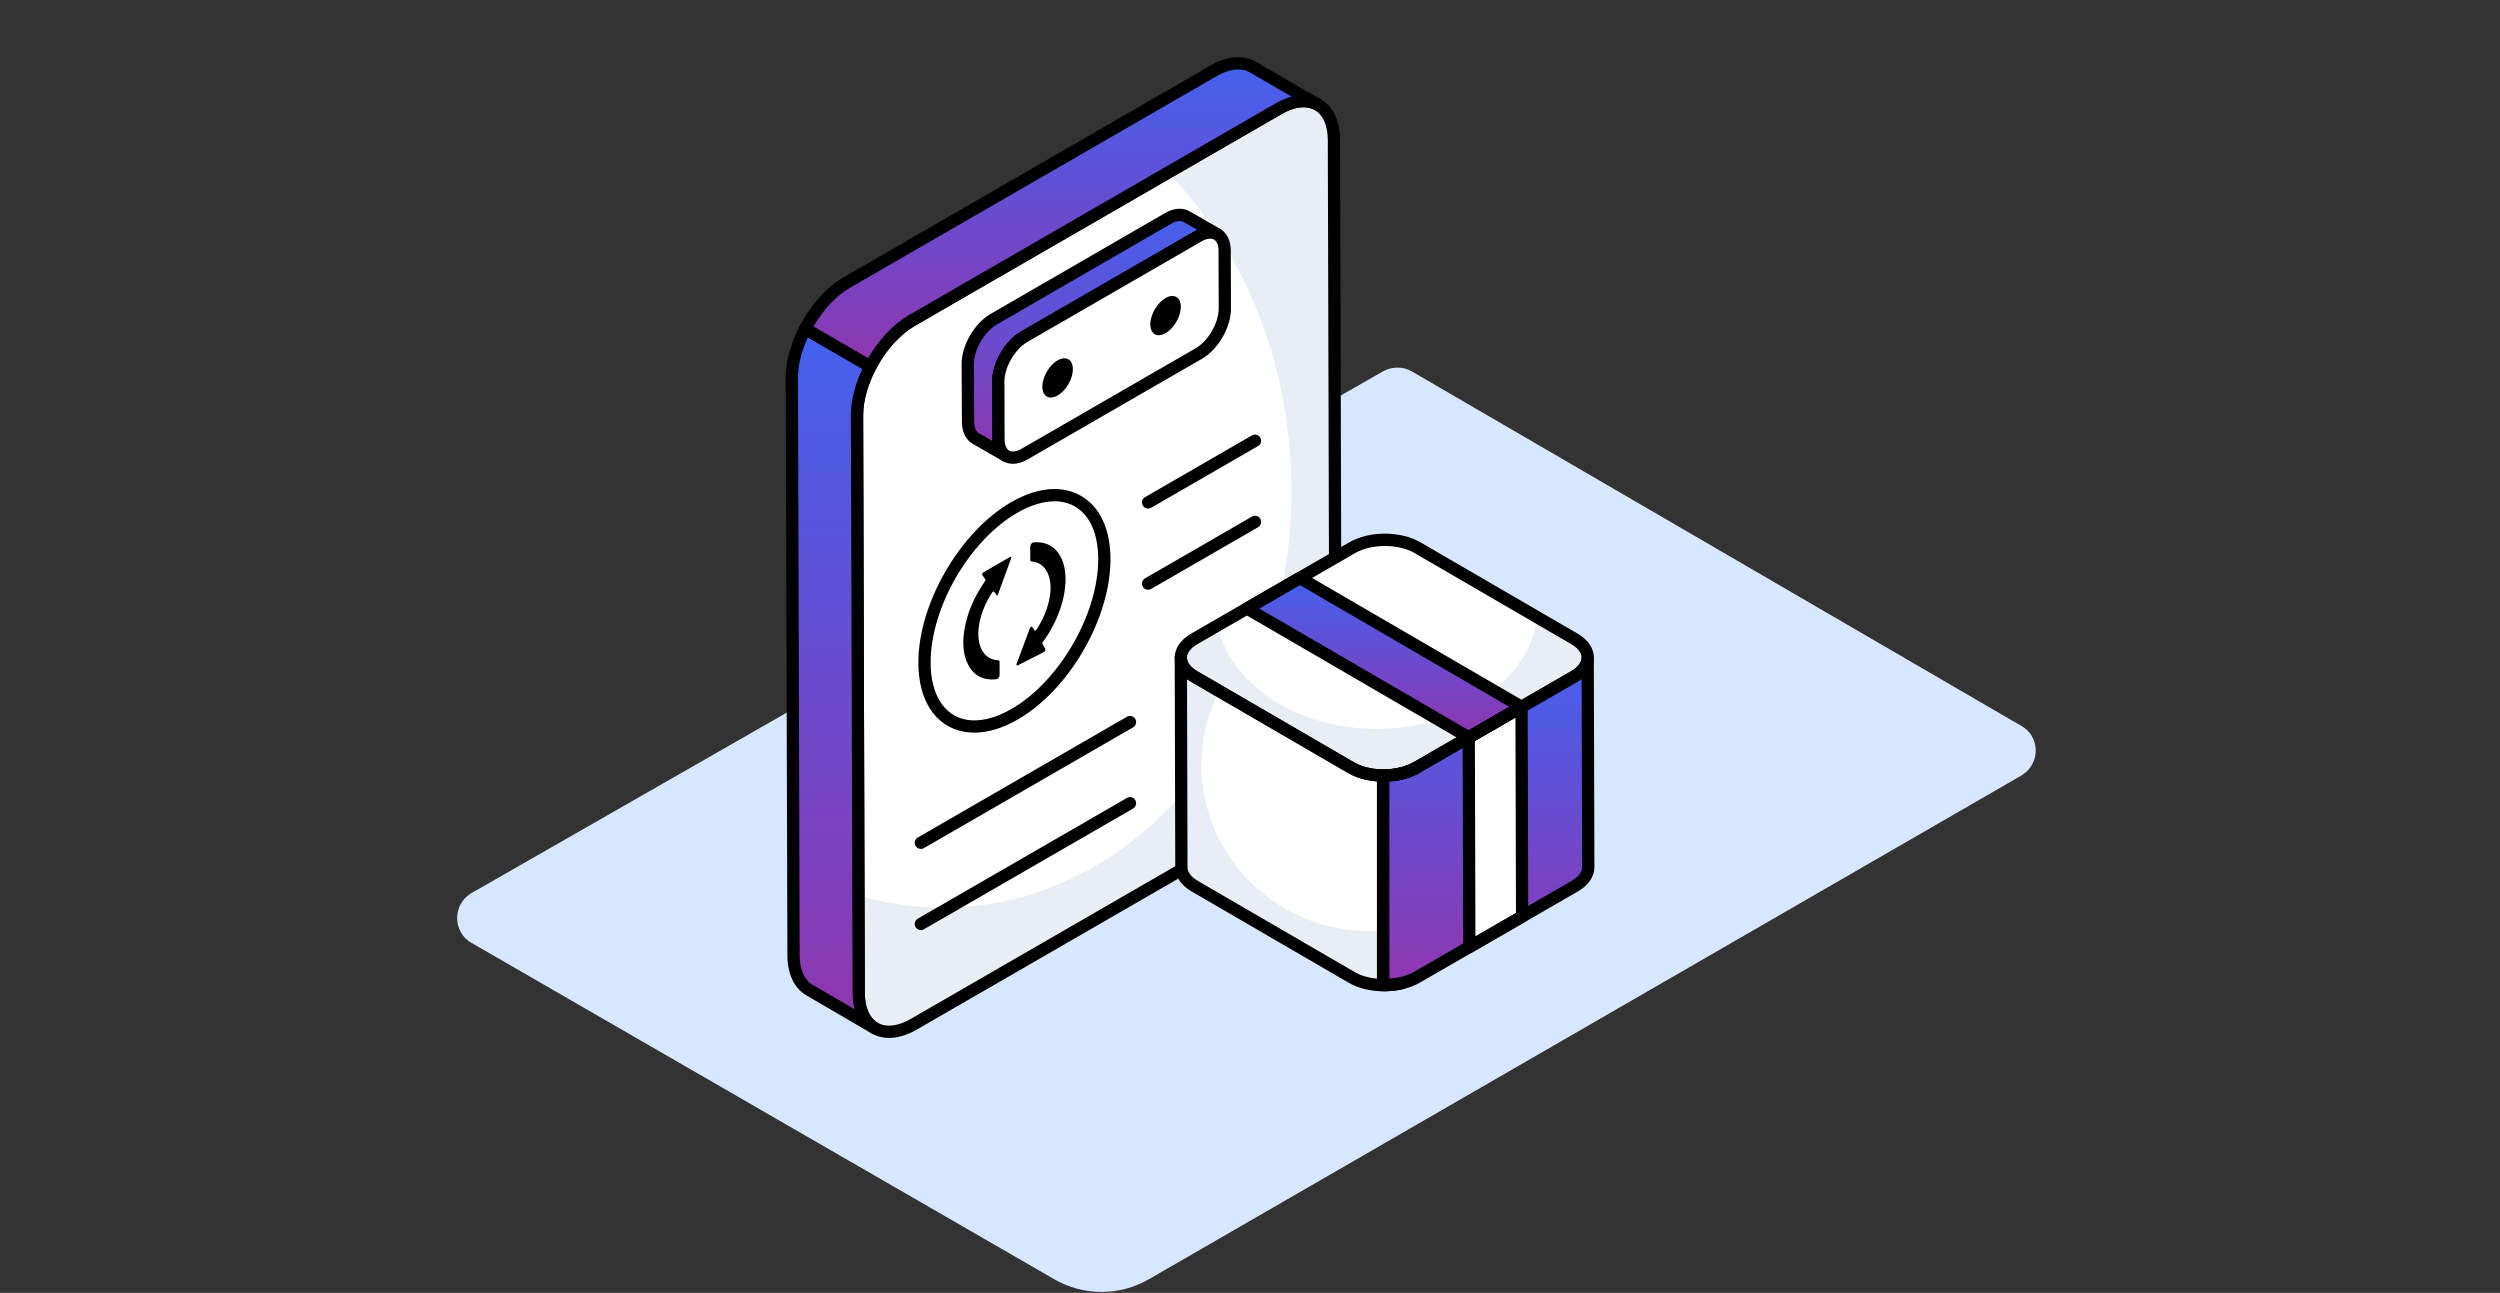 <svg xmlns="http://www.w3.org/2000/svg" width="350" height="181" viewBox="0 0 350 181" fill="none"><rect x="0" y="0" width="350" height="181" fill="#333333" stroke="none"/><path d="M283.006 101.642L197.658 51.999C196.417 51.283 194.889 51.283 193.601 51.999L66.009 125.032C64.099 126.129 63.431 128.612 64.529 130.521C64.863 131.141 65.388 131.667 66.009 132.001L147.633 179.114C151.69 181.453 156.75 181.453 160.808 179.114L283.006 108.564C284.915 107.418 285.583 104.983 284.438 103.026C284.151 102.501 283.626 101.976 283.006 101.642Z" fill="#D7E7FF"></path><path d="M179.039 15.208C183.281 12.759 186.736 14.727 186.75 19.602L186.973 100.462C186.987 105.336 183.555 111.28 179.312 113.729L127.936 143.389C123.68 145.846 120.225 143.878 120.211 139.003L119.988 58.144C119.974 53.269 123.406 47.325 127.662 44.867L179.039 15.208Z" fill="white"></path><path d="M186.969 100.457C186.991 105.333 183.561 111.286 179.311 113.724L127.944 143.385C123.672 145.844 120.221 143.881 120.221 139.006L120.178 125.33C123.975 126.473 127.944 127.077 132.022 127.077C158.945 127.077 180.8 100.954 180.8 68.725C180.8 50.864 174.09 34.879 163.476 24.18L179.03 15.206C183.28 12.768 186.732 14.731 186.754 19.607L186.969 100.457Z" fill="#E9EDF4"></path><path d="M124.473 145.31C123.591 145.31 122.769 145.102 122.037 144.679C120.313 143.687 119.36 141.673 119.353 139.006L119.13 58.146C119.115 53.003 122.75 46.712 127.234 44.125L178.609 14.465C180.943 13.118 183.184 12.923 184.922 13.922C186.646 14.915 187.6 16.932 187.608 19.6L187.831 100.46C187.845 105.603 184.217 111.889 179.741 114.472L128.365 144.133C127.009 144.915 125.686 145.31 124.473 145.31ZM179.468 15.95L128.092 45.611C124.084 47.925 120.833 53.545 120.846 58.142L121.069 139.002C121.075 141.03 121.722 142.518 122.894 143.192C124.076 143.875 125.717 143.678 127.507 142.647L178.882 112.987C182.883 110.677 186.127 105.06 186.115 100.464L185.892 19.604C185.885 17.574 185.237 16.084 184.065 15.41C182.885 14.731 181.251 14.923 179.468 15.95Z" fill="black"></path><path d="M110.858 52.849L111.095 133.7C111.095 136.116 111.958 137.82 113.339 138.618L122.443 143.925C121.062 143.126 120.221 141.422 120.221 139.006L119.983 58.134C119.983 55.933 120.708 53.528 121.866 51.313L112.737 46.026C111.581 48.243 110.858 50.651 110.858 52.849Z" fill="url(#paint0_linear_13024_4782)"></path><path d="M122.442 144.782C122.297 144.782 122.149 144.745 122.014 144.667C122.004 144.662 121.995 144.656 121.985 144.651L112.907 139.36C111.186 138.365 110.237 136.354 110.237 133.7L110 52.851C110 50.608 110.683 48.109 111.975 45.629C112.084 45.421 112.272 45.267 112.496 45.201C112.722 45.14 112.965 45.167 113.167 45.283L122.297 50.57C122.694 50.8 122.839 51.303 122.627 51.711C121.475 53.911 120.842 56.191 120.842 58.134L121.078 139.005C121.078 141.019 121.709 142.496 122.853 143.17L122.875 143.182C123.285 143.421 123.423 143.945 123.186 144.355C123.027 144.629 122.739 144.782 122.442 144.782ZM111.716 52.846L111.953 133.697C111.953 135.715 112.598 137.199 113.768 137.875L119.631 141.291C119.453 140.6 119.362 139.835 119.362 139.007L119.126 58.136C119.126 56.111 119.681 53.884 120.739 51.651L113.102 47.229C112.205 49.176 111.717 51.143 111.716 52.846Z" fill="black"></path><path d="M175.384 9.382C173.982 8.562 172.04 8.67 169.926 9.899L118.538 39.561C116.205 40.911 114.143 43.325 112.736 46.026L121.866 51.313C123.272 48.621 125.332 46.216 127.663 44.867L179.03 15.206C181.166 13.976 183.107 13.869 184.51 14.667L175.384 9.382Z" fill="url(#paint1_linear_13024_4782)"></path><path d="M121.866 52.171C121.716 52.171 121.567 52.132 121.435 52.056L112.306 46.768C111.909 46.538 111.763 46.036 111.975 45.63C113.521 42.662 115.756 40.179 118.108 38.818L169.497 9.157C171.789 7.821 174.09 7.633 175.815 8.639L184.94 13.924C185.349 14.161 185.489 14.685 185.254 15.094C185.019 15.504 184.496 15.649 184.086 15.413C182.887 14.732 181.242 14.921 179.458 15.95L128.093 45.61C126.019 46.81 124.026 49.034 122.627 51.711C122.518 51.918 122.33 52.072 122.105 52.137C122.026 52.159 121.946 52.171 121.866 52.171ZM113.892 45.703L121.538 50.131C123.053 47.524 125.096 45.361 127.234 44.124L178.6 14.464C179.355 14.029 180.1 13.716 180.821 13.522L174.954 10.125C174.953 10.124 174.952 10.124 174.951 10.123C173.779 9.438 172.104 9.628 170.358 10.641L118.967 40.304C117.079 41.397 115.259 43.341 113.892 45.703Z" fill="black"></path><path d="M170.4 32.796C169.727 32.415 168.807 32.46 167.799 33.042L143.408 47.12C141.39 48.285 139.754 51.11 139.754 53.419L139.799 61.481C139.799 62.624 140.203 63.454 140.852 63.835L136.582 61.369C135.931 60.988 135.528 60.181 135.528 59.016L135.483 50.953C135.483 48.644 137.12 45.842 139.138 44.676L163.528 30.577C164.537 29.994 165.456 29.949 166.128 30.33L170.4 32.796Z" fill="url(#paint2_linear_13024_4782)"></path><path d="M140.852 64.693C140.706 64.693 140.559 64.656 140.424 64.579L136.153 62.114C135.195 61.551 134.67 60.452 134.67 59.016L134.625 50.958C134.625 48.339 136.418 45.256 138.708 43.934L163.098 29.834C164.342 29.116 165.567 29.027 166.55 29.583L170.83 32.053C171.238 32.289 171.38 32.811 171.145 33.222C170.912 33.633 170.392 33.776 169.977 33.543C169.55 33.3 168.913 33.39 168.228 33.785L143.836 47.863C142.089 48.873 140.612 51.417 140.612 53.419L140.657 61.475C140.657 62.26 140.892 62.864 141.286 63.094C141.695 63.333 141.832 63.858 141.594 64.266C141.435 64.54 141.147 64.693 140.852 64.693ZM165.156 30.942C164.804 30.942 164.39 31.07 163.957 31.32L139.567 45.419C137.818 46.43 136.341 48.963 136.341 50.953L136.386 59.011C136.386 59.807 136.615 60.394 137.015 60.629L138.947 61.744C138.943 61.658 138.941 61.57 138.941 61.481L138.896 53.424C138.896 50.792 140.689 47.7 142.978 46.377L167.369 32.298C167.447 32.254 167.525 32.211 167.603 32.171L165.698 31.072C165.544 30.985 165.361 30.942 165.156 30.942Z" fill="black"></path><path d="M167.791 33.05C169.795 31.894 171.447 32.818 171.453 35.121L171.477 43.188C171.484 45.507 169.843 48.332 167.84 49.489L143.45 63.569C141.432 64.734 139.795 63.802 139.788 61.483L139.764 53.415C139.757 51.113 141.384 48.296 143.402 47.131L167.791 33.05Z" fill="white"></path><path d="M141.808 64.932C141.314 64.932 140.849 64.813 140.431 64.572C139.467 64.018 138.935 62.922 138.93 61.485L138.906 53.417C138.898 50.796 140.684 47.708 142.974 46.387L167.362 32.307C168.598 31.597 169.857 31.502 170.813 32.053C171.776 32.606 172.307 33.694 172.311 35.118L172.335 43.187C172.343 45.816 170.557 48.912 168.268 50.233L143.879 64.311C143.165 64.724 142.461 64.932 141.808 64.932ZM168.221 33.793L143.832 47.873C142.086 48.881 140.616 51.417 140.622 53.412L140.646 61.481C140.648 62.267 140.882 62.852 141.286 63.084C141.692 63.32 142.327 63.226 143.02 62.826L167.41 48.746C169.157 47.738 170.625 45.195 170.619 43.192L170.595 35.122C170.593 34.349 170.36 33.772 169.957 33.539C169.543 33.303 168.911 33.393 168.221 33.793Z" fill="black"></path><path d="M148.058 50.455C149.237 49.774 150.197 50.321 150.2 51.678C150.203 52.533 149.824 53.507 149.247 54.28C148.91 54.731 148.506 55.114 148.071 55.365C147.635 55.617 147.23 55.701 146.891 55.639C146.312 55.533 145.929 55 145.927 54.145C145.923 52.788 146.877 51.137 148.058 50.455Z" fill="black"></path><path d="M163.171 41.73C164.351 41.049 165.31 41.596 165.314 42.953C165.317 43.808 164.937 44.782 164.36 45.555C164.024 46.006 163.62 46.389 163.185 46.64C162.749 46.892 162.343 46.976 162.005 46.913C161.426 46.807 161.043 46.274 161.041 45.42C161.037 44.063 161.99 42.411 163.171 41.73Z" fill="black"></path><path d="M158.201 101.088L128.92 117.992L158.201 101.088Z" fill="white"></path><path d="M128.922 118.85C128.625 118.85 128.336 118.696 128.178 118.422C127.94 118.011 128.081 117.486 128.491 117.249L157.771 100.345C158.183 100.107 158.709 100.249 158.943 100.659C159.181 101.069 159.04 101.594 158.63 101.831L129.35 118.735C129.215 118.813 129.067 118.85 128.922 118.85Z" fill="black"></path><path d="M158.201 112.454L128.92 129.356L158.201 112.454Z" fill="white"></path><path d="M128.922 130.214C128.625 130.214 128.336 130.06 128.178 129.786C127.94 129.375 128.081 128.85 128.491 128.613L157.771 111.711C158.183 111.474 158.709 111.615 158.943 112.024C159.181 112.434 159.04 112.959 158.63 113.196L129.35 130.099C129.215 130.177 129.067 130.214 128.922 130.214Z" fill="black"></path><path d="M175.699 61.701L160.735 70.341L175.699 61.701Z" fill="white"></path><path d="M160.736 71.199C160.439 71.199 160.15 71.045 159.992 70.771C159.754 70.36 159.896 69.835 160.305 69.599L175.271 60.959C175.682 60.723 176.209 60.865 176.443 61.272C176.681 61.683 176.54 62.208 176.13 62.445L161.164 71.084C161.029 71.163 160.881 71.199 160.736 71.199Z" fill="black"></path><path d="M175.699 73.066L160.735 81.705L175.699 73.066Z" fill="white"></path><path d="M160.736 82.564C160.439 82.564 160.15 82.41 159.992 82.136C159.754 81.725 159.896 81.201 160.305 80.964L175.271 72.323C175.682 72.086 176.209 72.228 176.443 72.636C176.681 73.047 176.54 73.572 176.13 73.809L161.164 82.449C161.029 82.528 160.881 82.564 160.736 82.564Z" fill="black"></path><path d="M167.216 89.435C164.694 90.891 164.68 93.254 167.186 94.71L189.165 107.482C191.671 108.938 195.745 108.935 198.267 107.479L220.378 94.713C222.9 93.257 222.919 90.898 220.414 89.442L198.434 76.669C195.929 75.213 191.849 75.213 189.327 76.669L167.216 89.435Z" fill="white"></path><path d="M167.186 94.71L189.161 107.484C191.671 108.94 195.745 108.931 198.265 107.484L220.378 94.71C222.898 93.254 222.917 90.902 220.418 89.445L215.172 86.404C214.168 95.173 204.514 102.042 192.753 102.042C181.505 102.042 172.165 95.753 170.483 87.546L167.215 89.435C164.696 90.892 164.676 93.254 167.186 94.71Z" fill="#E9EDF4"></path><path d="M167.185 94.71L189.161 107.484C190.397 108.201 192.011 108.558 193.632 108.568V137.919C194.464 137.929 195.298 137.845 196.087 137.672C193.786 138.184 191.089 137.913 189.24 136.84L167.264 124.066C166.014 123.338 165.394 122.393 165.394 121.448L165.316 92.092C165.316 93.037 165.945 93.982 167.185 94.71Z" fill="white"></path><path d="M194.938 137.858C194.524 137.906 194.09 137.924 193.657 137.915C194.086 137.919 194.515 137.903 194.938 137.858Z" fill="#E9EDF4"></path><path d="M165.316 92.097L165.394 121.452C165.394 122.397 166.014 123.342 167.264 124.07L189.24 136.844C190.452 137.547 192.034 137.899 193.629 137.915V130.3C193.039 130.349 192.439 130.368 191.828 130.368C178.788 130.368 168.209 119.957 168.209 107.124C168.209 103.394 169.104 99.871 170.689 96.751L167.185 94.714C165.945 93.986 165.316 93.041 165.316 92.097Z" fill="#E9EDF4"></path><path d="M193.633 108.568C194.456 108.573 195.28 108.487 196.059 108.311C196.072 108.308 196.085 108.308 196.098 108.305C196.443 108.225 196.774 108.122 197.096 108.006C197.143 107.99 197.194 107.98 197.24 107.963C197.602 107.826 197.946 107.666 198.265 107.484L220.378 94.71C221.638 93.992 222.278 93.027 222.278 92.073L222.356 121.409C222.366 122.373 221.726 123.338 220.457 124.066L198.343 136.83C198.021 137.016 197.673 137.178 197.307 137.316C197.256 137.335 197.199 137.346 197.148 137.364C196.823 137.479 196.49 137.584 196.143 137.662C196.124 137.666 196.105 137.668 196.087 137.672C195.299 137.845 194.465 137.929 193.633 137.918V108.568Z" fill="url(#paint3_linear_13024_4782)"></path><path d="M193.629 129.291V137.922C194.466 137.932 195.302 137.843 196.09 137.676C196.109 137.666 196.129 137.666 196.139 137.666C196.493 137.587 196.828 137.479 197.152 137.361C197.202 137.341 197.251 137.332 197.31 137.312C197.674 137.174 198.019 137.017 198.343 136.83L220.457 124.066C221.726 123.338 222.366 122.373 222.356 121.409L222.277 92.073C222.277 93.027 221.638 93.992 220.378 94.71L215.851 97.318C218.695 100.506 220.378 104.492 220.378 108.802C220.378 119.263 210.488 129.715 198.265 129.715C196.68 129.715 195.125 129.567 193.629 129.291Z" fill="url(#paint4_linear_13024_4782)"></path><path d="M174.578 85.186L205.628 103.234L213.019 98.963L181.979 80.915L174.578 85.186Z" fill="url(#paint5_linear_13024_4782)"></path><path d="M205.626 103.232L205.705 132.578L213.095 128.317L213.017 98.961L205.626 103.232Z" fill="white"></path><path d="M197.155 108.846C196.783 108.846 196.424 108.617 196.31 108.253C196.282 108.16 196.267 108.066 196.267 107.975C196.268 107.632 196.465 107.32 196.809 107.198C197.247 107.036 197.808 107.245 197.973 107.686C198.016 107.802 198.038 107.921 198.038 108.034C198.038 108.352 197.872 108.638 197.55 108.763C197.522 108.773 197.418 108.807 197.388 108.814C197.312 108.835 197.233 108.846 197.155 108.846Z" fill="black"></path><path d="M195.978 109.186C195.601 109.186 195.28 108.919 195.183 108.527C195.167 108.464 195.16 108.399 195.16 108.336C195.16 107.944 195.454 107.578 195.85 107.478C196.32 107.365 196.796 107.641 196.91 108.1C196.929 108.173 196.938 108.245 196.938 108.317C196.939 108.698 196.693 109.04 196.306 109.138C196.27 109.146 196.216 109.156 196.18 109.16C196.112 109.178 196.044 109.186 195.978 109.186Z" fill="black"></path><path d="M196.096 109.163C195.706 109.163 195.353 108.895 195.262 108.498C195.246 108.433 195.24 108.368 195.24 108.304C195.24 107.913 195.508 107.56 195.905 107.469C196.217 107.397 196.515 107.303 196.807 107.199C197.246 107.033 197.743 107.27 197.904 107.717C197.938 107.813 197.954 107.911 197.954 108.008C197.954 108.36 197.736 108.689 197.385 108.814C197.033 108.941 196.669 109.054 196.29 109.141C196.225 109.157 196.16 109.163 196.096 109.163Z" fill="black"></path><path d="M193.705 109.426C193.676 109.427 193.653 109.427 193.627 109.426C193.155 109.423 192.774 109.039 192.774 108.568C192.774 108.566 192.774 108.565 192.774 108.563C192.778 108.09 193.161 107.71 193.632 107.71C193.638 107.708 193.642 107.709 193.646 107.71C194.462 107.694 195.152 107.635 195.866 107.475C195.868 107.473 195.87 107.474 195.87 107.474C196.334 107.371 196.792 107.66 196.896 108.123C197 108.585 196.71 109.043 196.248 109.148C195.432 109.333 194.576 109.426 193.705 109.426Z" fill="black"></path><path d="M197.24 108.821C196.894 108.821 196.567 108.609 196.437 108.265C196.4 108.166 196.382 108.063 196.382 107.963C196.382 107.616 196.594 107.289 196.938 107.159C197.255 107.04 197.558 106.901 197.836 106.74C198.248 106.503 198.773 106.645 199.009 107.055C199.086 107.19 199.123 107.337 199.123 107.483C199.123 107.779 198.969 108.068 198.693 108.228C198.335 108.433 197.948 108.613 197.543 108.766C197.444 108.803 197.341 108.821 197.24 108.821Z" fill="black"></path><path d="M193.705 109.436C191.913 109.436 190.125 109.033 188.734 108.224L166.754 95.451C165.272 94.59 164.456 93.394 164.457 92.081C164.459 90.762 165.286 89.558 166.786 88.692L188.897 75.926C191.701 74.305 196.078 74.307 198.866 75.927L220.846 88.7C222.327 89.561 223.141 90.757 223.14 92.066C223.138 93.385 222.309 94.59 220.808 95.456L198.697 108.222C197.294 109.032 195.498 109.436 193.705 109.436ZM167.645 90.177C166.71 90.717 166.174 91.412 166.174 92.083C166.173 92.757 166.685 93.426 167.617 93.968L189.597 106.741C191.82 108.033 195.594 108.03 197.837 106.737L219.949 93.971C220.885 93.43 221.422 92.736 221.423 92.064C221.424 91.393 220.913 90.724 219.983 90.184L198.003 77.41C195.777 76.118 191.999 76.117 189.756 77.412L167.645 90.177Z" fill="black"></path><path d="M193.741 138.784C191.927 138.784 190.165 138.369 188.809 137.581L166.833 124.807C165.352 123.944 164.537 122.752 164.537 121.448L164.458 92.105C164.458 92.102 164.458 92.1 164.458 92.096C164.458 92.095 164.458 92.093 164.458 92.092C164.458 91.619 164.841 91.234 165.315 91.234C165.788 91.234 166.173 91.617 166.174 92.09V92.101C166.178 92.751 166.704 93.432 167.619 93.969L189.593 106.742C190.653 107.357 192.089 107.7 193.638 107.71C194.109 107.712 194.49 108.095 194.49 108.568V137.036C194.968 137.002 195.439 136.935 195.898 136.835C195.899 136.835 195.9 136.834 195.9 136.834H195.904C196.359 136.725 196.823 137.024 196.925 137.486C197.027 137.95 196.735 138.407 196.273 138.51C196.272 138.51 196.271 138.51 196.27 138.51C196.269 138.51 196.27 138.509 196.27 138.51C195.439 138.693 194.585 138.784 193.741 138.784ZM166.182 95.077L166.253 121.446C166.253 122.115 166.766 122.781 167.696 123.324L189.671 136.097C190.523 136.592 191.614 136.906 192.774 137.018V109.391C191.253 109.274 189.841 108.869 188.731 108.226L166.753 95.452C166.752 95.452 166.751 95.451 166.75 95.45C166.548 95.331 166.358 95.207 166.182 95.077Z" fill="black"></path><path d="M193.773 138.777C193.722 138.777 193.672 138.777 193.622 138.776C193.152 138.77 192.774 138.388 192.774 137.918V108.568C192.774 108.339 192.866 108.121 193.028 107.959C193.19 107.798 193.434 107.735 193.638 107.71C194.447 107.729 195.158 107.635 195.869 107.474C196.217 107.397 196.515 107.302 196.807 107.199C197.255 107.039 197.558 106.901 197.836 106.74L219.949 93.968C220.885 93.433 221.42 92.743 221.42 92.073C221.42 91.599 221.803 91.215 222.277 91.215C222.75 91.215 223.135 91.597 223.136 92.07L223.214 121.407C223.227 122.71 222.378 123.953 220.884 124.81L198.773 137.572C198.41 137.782 198.021 137.963 197.609 138.119C197.079 138.3 196.713 138.414 196.332 138.5C195.465 138.687 194.622 138.777 193.773 138.777ZM194.49 109.401V137.036C194.97 137.003 195.443 136.935 195.904 136.834C196.267 136.754 196.568 136.659 196.859 136.555C197.325 136.392 197.631 136.25 197.914 136.087L220.028 123.322C220.969 122.783 221.505 122.088 221.498 121.418L221.427 95.05C221.234 95.193 221.026 95.328 220.804 95.455L198.694 108.226C198.335 108.433 197.948 108.613 197.543 108.766C197.033 108.941 196.669 109.054 196.29 109.141C195.692 109.275 195.094 109.361 194.49 109.401Z" fill="black"></path><path d="M205.628 104.093C205.479 104.093 205.33 104.054 205.196 103.976L174.146 85.928C173.882 85.775 173.719 85.492 173.72 85.186C173.72 84.879 173.883 84.597 174.148 84.444L181.55 80.172C181.816 80.016 182.145 80.017 182.411 80.173L213.451 98.222C213.715 98.376 213.878 98.659 213.877 98.965C213.877 99.271 213.714 99.553 213.449 99.706L206.057 103.977C205.924 104.055 205.776 104.093 205.628 104.093ZM176.29 85.189L205.629 102.243L211.308 98.962L181.977 81.907L176.29 85.189Z" fill="black"></path><path d="M205.705 133.437C205.557 133.437 205.409 133.399 205.276 133.323C205.011 133.17 204.848 132.887 204.847 132.581L204.768 103.235C204.767 102.928 204.931 102.643 205.197 102.49L212.588 98.219C212.852 98.063 213.177 98.064 213.446 98.218C213.711 98.371 213.874 98.653 213.875 98.96L213.954 128.315C213.955 128.622 213.791 128.907 213.524 129.061L206.133 133.323C206.001 133.399 205.853 133.437 205.705 133.437ZM206.485 103.727L206.559 131.095L212.237 127.822L212.163 100.446L206.485 103.727Z" fill="black"></path><path d="M141.982 71.052C148.931 67.04 154.587 70.263 154.609 78.258C154.624 83.3 152.388 89.038 148.989 93.593C147.005 96.252 144.625 98.508 142.064 99.986C139.495 101.469 137.104 101.965 135.108 101.599C131.698 100.974 129.442 97.833 129.428 92.796C129.405 84.801 135.024 75.07 141.982 71.052Z" fill="white"></path><path d="M136.41 102.573C135.911 102.573 135.425 102.53 134.953 102.443C130.972 101.713 128.585 98.108 128.57 92.797C128.547 84.543 134.371 74.455 141.552 70.31C145.203 68.204 148.678 67.887 151.341 69.42C153.991 70.945 155.456 74.082 155.468 78.256C155.481 83.302 153.317 89.227 149.678 94.106C147.553 96.952 145.068 99.243 142.492 100.73C140.383 101.947 138.309 102.573 136.41 102.573ZM147.623 70.181C146.043 70.181 144.269 70.724 142.411 71.795C135.704 75.667 130.265 85.087 130.286 92.793C130.298 97.21 132.159 100.186 135.263 100.754C137.124 101.097 139.328 100.574 141.634 99.243C144.01 97.872 146.316 95.74 148.301 93.079C151.727 88.489 153.764 82.949 153.752 78.26C153.741 74.725 152.581 72.114 150.485 70.908C149.641 70.422 148.675 70.181 147.623 70.181Z" fill="black"></path><path d="M141.415 77.967C141.537 77.897 141.615 78.002 141.559 78.159L139.708 83.244C139.691 83.294 139.658 83.333 139.623 83.353C139.589 83.373 139.554 83.373 139.535 83.344C139.417 83.183 139.286 82.993 139.172 82.829C139.14 82.786 139.085 82.785 139.029 82.817C138.994 82.837 138.959 82.871 138.929 82.915C138.474 83.587 138.102 84.276 137.8 84.99C136.129 88.963 137.051 92.352 139.765 92.439C139.869 92.444 139.939 92.523 139.939 92.663L139.945 94.488C139.945 94.704 139.792 94.951 139.619 95.051C139.576 95.076 139.533 95.092 139.49 95.096C137.673 95.285 136.332 94.616 135.51 92.997C134.889 91.777 134.702 90.146 134.996 88.283C135.381 85.853 136.374 83.55 137.899 81.371C137.963 81.279 137.985 81.162 137.941 81.107C137.802 80.903 137.662 80.704 137.518 80.502C137.457 80.412 137.534 80.208 137.656 80.138L141.415 77.967Z" fill="black"></path><path d="M144.558 75.975C144.603 75.95 144.648 75.934 144.692 75.931C146.544 75.791 147.877 76.555 148.656 78.299C149.877 81.036 148.938 85.869 146.019 89.858C145.937 89.965 145.911 90.1 145.955 90.175C146.081 90.391 146.208 90.618 146.343 90.849C146.407 90.958 146.315 91.186 146.174 91.267C144.929 91.901 143.722 92.518 142.485 93.152C142.346 93.222 142.258 93.098 142.327 92.913L144.179 87.968C144.215 87.872 144.28 87.797 144.346 87.759C144.413 87.721 144.48 87.721 144.517 87.777L144.81 88.243C144.846 88.298 144.914 88.303 144.983 88.263C145.022 88.24 145.062 88.203 145.097 88.152C145.365 87.762 145.603 87.355 145.819 86.935C147.03 84.608 147.419 82.09 146.766 80.449C146.302 79.268 145.492 78.692 144.404 78.6C144.304 78.593 144.239 78.51 144.238 78.381L144.233 76.535C144.233 76.321 144.386 76.075 144.558 75.975Z" fill="black"></path><defs><linearGradient id="paint0_linear_13024_4782" x1="116.651" y1="46.026" x2="116.651" y2="143.925" gradientUnits="userSpaceOnUse"><stop stop-color="#4361EE"></stop><stop offset="1" stop-color="#8F36AE"></stop></linearGradient><linearGradient id="paint1_linear_13024_4782" x1="148.623" y1="8.854" x2="148.623" y2="51.313" gradientUnits="userSpaceOnUse"><stop stop-color="#4361EE"></stop><stop offset="1" stop-color="#8F36AE"></stop></linearGradient><linearGradient id="paint2_linear_13024_4782" x1="152.941" y1="30.084" x2="152.941" y2="63.835" gradientUnits="userSpaceOnUse"><stop stop-color="#4361EE"></stop><stop offset="1" stop-color="#8F36AE"></stop></linearGradient><linearGradient id="paint3_linear_13024_4782" x1="207.995" y1="92.073" x2="207.995" y2="137.919" gradientUnits="userSpaceOnUse"><stop stop-color="#4361EE"></stop><stop offset="1" stop-color="#8F36AE"></stop></linearGradient><linearGradient id="paint4_linear_13024_4782" x1="207.993" y1="92.073" x2="207.993" y2="137.923" gradientUnits="userSpaceOnUse"><stop stop-color="#4361EE"></stop><stop offset="1" stop-color="#8F36AE"></stop></linearGradient><linearGradient id="paint5_linear_13024_4782" x1="193.799" y1="80.915" x2="193.799" y2="103.234" gradientUnits="userSpaceOnUse"><stop stop-color="#4361EE"></stop><stop offset="1" stop-color="#8F36AE"></stop></linearGradient></defs></svg>